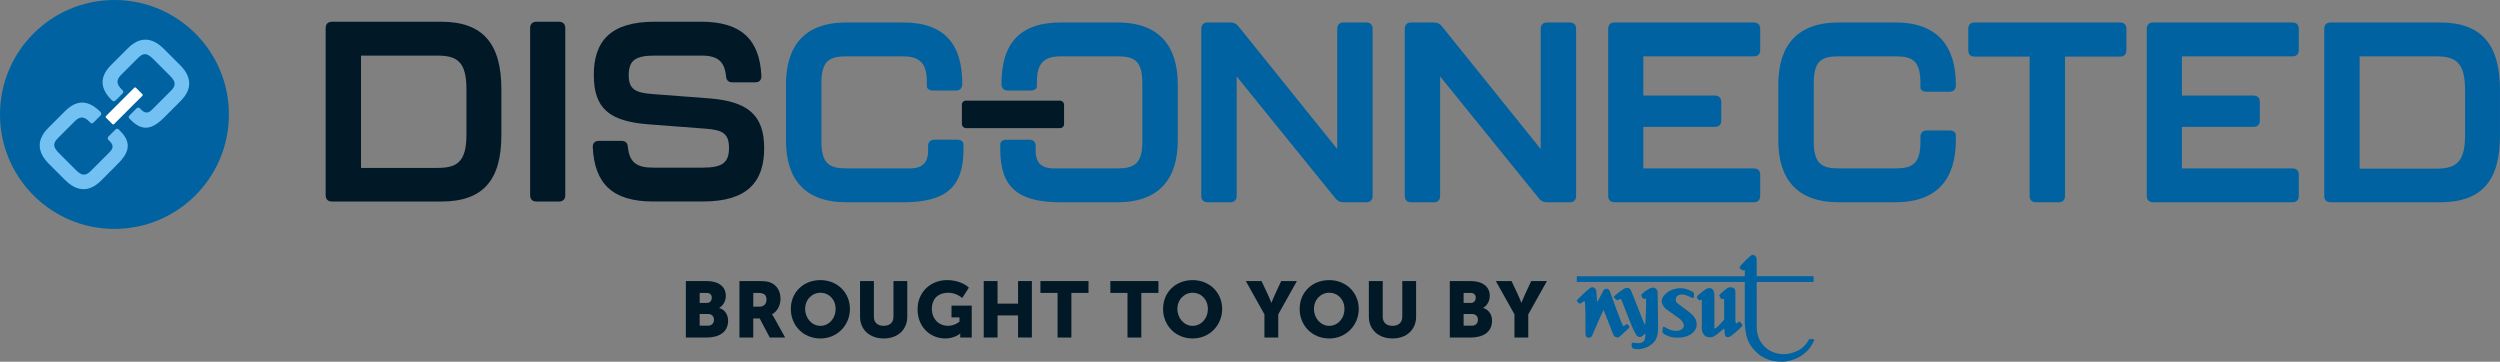 <?xml version="1.0" encoding="UTF-8"?>
<svg id="Layer_2" data-name="Layer 2" xmlns="http://www.w3.org/2000/svg" viewBox="0 0 919.82 133.08">
  <rect x="0" y="0" width="919.82" height="133.08" fill="#808080" stroke="none"/>
  <defs>
    <style>
      .cls-1 {
        fill: #fff;
      }

      .cls-2 {
        fill: #0062a0;
      }

      .cls-3 {
        fill: #72c1f2;
      }

      .cls-4 {
        fill: #011826;
      }
    </style>
  </defs>
  <g id="Layer_1-2" data-name="Layer 1">
    <g>
      <g>
        <circle class="cls-2" cx="42.11" cy="42.11" r="42.11"/>
        <path class="cls-3" d="M23.99,66.28l-6.02-6.02c-4.12-4.12-4.75-8.66-.19-13.22l6.13-6.13c4.56-4.56,8.83-3.93,12.96.19l.08.08c.44.44.44.93,0,1.37l-2.45,2.45c-.44.44-.88.49-1.15.22l-.44-.44c-1.92-1.92-3.45-2.12-5.34-.22l-6.13,6.13c-1.9,1.9-2.17,3.22.22,5.61l6.29,6.29c2.36,2.36,3.74,2.03,5.58.19l6.13-6.13c1.01-1.01,2.9-2.48.81-4.58l-.52-.52c-.44-.44-.44-.94,0-1.37l2.45-2.45c.44-.44.88-.49,1.21-.16l.55.55c4.1,4.1,3.73,7.63-.83,12.19l-6.13,6.13c-4.56,4.56-9.1,3.93-13.19-.17Z"/>
        <path class="cls-3" d="M66.44,37.18l-6.13,6.13c-4.56,4.56-8.1,4.93-12.19.83l-.55-.55c-.33-.33-.28-.77.16-1.21l2.45-2.45c.44-.44.93-.44,1.37,0l.52.52c2.1,2.1,3.57.21,4.58-.81l6.13-6.13c1.84-1.84,2.17-3.22-.19-5.58l-6.29-6.29c-2.39-2.39-3.71-2.12-5.61-.22l-6.13,6.13c-1.9,1.9-1.7,3.42.22,5.34l.44.44c.27.27.22.71-.22,1.15l-2.45,2.45c-.44.44-.93.44-1.37,0l-.08-.08c-4.12-4.12-4.76-8.39-.19-12.96l6.13-6.13c4.56-4.56,9.1-3.93,13.22.19l6.02,6.02c4.1,4.1,4.73,8.63.17,13.19Z"/>
        <rect class="cls-1" x="37.89" y="36.88" width="15.59" height="4.19" rx=".42" ry=".42" transform="translate(-14.18 43.72) rotate(-45)"/>
        <g>
          <path class="cls-4" d="M119.82,71.8V10.34c0-1.5.84-2.34,2.34-2.34h40.2c15.46,0,22.11,8.25,22.11,24.83v16.87c0,16.49-6.65,24.45-22.11,24.45h-40.2c-1.5,0-2.34-.84-2.34-2.34ZM160.85,61.78c7.12,0,10.77-1.97,10.77-12.28v-16.58c0-10.31-3.47-12.46-10.77-12.46h-28.02v41.32h28.02Z"/>
          <path class="cls-4" d="M195.05,71.8V10.34c0-1.5.84-2.34,2.34-2.34h8.25c1.5,0,2.34.84,2.34,2.34v61.47c0,1.5-.84,2.34-2.34,2.34h-8.25c-1.5,0-2.34-.84-2.34-2.34Z"/>
          <path class="cls-4" d="M218.1,54.28c-.09-1.59.75-2.44,2.25-2.44h8.34c1.5,0,2.25.84,2.34,2.34.56,5.43,3.09,7.5,9.18,7.5h18.36c7.12,0,9.65-1.78,9.65-7.22s-2.44-6.65-8.71-7.12l-20.89-1.59c-14.43-1.12-20.14-5.81-20.14-18.18s6.09-19.58,22.39-19.58h17.15c14.8,0,21.46,6.65,22.11,19.86.09,1.59-.75,2.44-2.25,2.44h-8.43c-1.5,0-2.25-.84-2.34-2.34-.56-5.43-3.09-7.5-9.09-7.5h-16.96c-7.21,0-9.74,1.69-9.74,7.22,0,5.15,2.44,6.47,8.71,6.93l20.89,1.59c14.24,1.13,20.24,6.09,20.24,18.36s-6.09,19.58-22.49,19.58h-18.46c-14.9,0-21.46-6.65-22.11-19.86Z"/>
          <path class="cls-2" d="M289.18,51.65v-20.52c0-14.06,6.65-22.86,22.21-22.86h20.89c15.55,0,21.76,8.36,21.76,22.42v.28c0,1.5-.84,2.34-2.34,2.34h-8.34c-1.5,0-2.34-.66-2.34-1.59v-1.5c0-6.56-2.27-9.49-8.73-9.49h-20.89c-6.47,0-9.18,1.78-9.18,9.93v21.46c0,8.06,2.9,9.84,9.18,9.84h20.89c3.46,0,9.18.71,9.18-6.44v-1.78c0-1.5.84-2.34,2.34-2.34h8.34c1.5,0,2.34.66,2.34,1.78v1.87c0,13.96-6.65,19.37-22.21,19.37h-20.89c-15.55,0-22.21-8.81-22.21-22.77Z"/>
          <path class="cls-2" d="M411.13,74.42h-20.89c-15.55,0-22.21-5.4-22.21-19.37v-1.87c0-1.12.84-1.78,2.34-1.78h8.34c1.5,0,2.34.84,2.34,2.34v1.78c0,7.15,5.72,6.44,9.18,6.44h20.89c6.28,0,9.18-1.78,9.18-9.84v-21.46c0-8.15-2.72-9.93-9.18-9.93h-20.89c-6.47,0-8.73,2.92-8.73,9.49v1.5c0,.94-.84,1.59-2.34,1.59h-8.34c-1.5,0-2.34-.84-2.34-2.34v-.28c0-14.06,6.2-22.42,21.76-22.42h20.89c15.55,0,22.21,8.81,22.21,22.86v20.52c0,13.96-6.65,22.77-22.21,22.77Z"/>
          <path class="cls-2" d="M441.99,72.08V10.61c0-1.5.84-2.34,2.34-2.34h8.43c1.22,0,2.16.47,2.9,1.41l36.35,45.16V10.61c0-1.5.84-2.34,2.34-2.34h8.34c1.5,0,2.34.84,2.34,2.34v61.47c0,1.5-.84,2.34-2.34,2.34h-8.43c-1.22,0-2.15-.47-2.9-1.41l-36.35-44.88v43.95c0,1.5-.84,2.34-2.34,2.34h-8.34c-1.5,0-2.34-.84-2.34-2.34Z"/>
          <path class="cls-2" d="M516.85,72.08V10.61c0-1.5.84-2.34,2.34-2.34h8.43c1.22,0,2.16.47,2.9,1.41l36.35,45.16V10.61c0-1.5.84-2.34,2.34-2.34h8.34c1.5,0,2.34.84,2.34,2.34v61.47c0,1.5-.84,2.34-2.34,2.34h-8.43c-1.22,0-2.16-.47-2.9-1.41l-36.35-44.88v43.95c0,1.5-.84,2.34-2.34,2.34h-8.34c-1.5,0-2.34-.84-2.34-2.34Z"/>
          <path class="cls-2" d="M591.7,72.08V10.61c0-1.5.84-2.34,2.34-2.34h51.25c1.5,0,2.34.84,2.34,2.34v7.78c0,1.5-.84,2.34-2.34,2.34h-40.66v14.43h26.33c1.5,0,2.34.84,2.34,2.34v6.84c0,1.5-.84,2.34-2.34,2.34h-26.33v15.27h40.66c1.5,0,2.34.84,2.34,2.34v7.78c0,1.5-.84,2.34-2.34,2.34h-51.25c-1.5,0-2.34-.84-2.34-2.34Z"/>
          <path class="cls-2" d="M654.29,51.65v-20.52c0-14.06,6.65-22.86,22.21-22.86h20.9c15.55,0,22.21,8.81,22.21,22.86v.28c0,1.5-.84,2.34-2.34,2.34h-8.34c-1.5,0-2.34-.66-2.34-1.59v-1.5c0-8.15-2.72-9.93-9.18-9.93h-20.9c-6.47,0-9.18,1.78-9.18,9.93v21.46c0,8.06,2.91,9.84,9.18,9.84h20.9c6.28,0,9.18-1.78,9.18-9.84v-1.78c0-1.5.84-2.34,2.34-2.34h8.34c1.5,0,2.34.66,2.34,1.78v1.87c0,13.96-6.65,22.77-22.21,22.77h-20.9c-15.55,0-22.21-8.81-22.21-22.77Z"/>
          <path class="cls-2" d="M746.76,72.08V20.82h-20.24c-1.5,0-2.34-.84-2.34-2.34v-7.87c0-1.5.84-2.34,2.34-2.34h53.5c1.5,0,2.34.84,2.34,2.34v7.87c0,1.5-.84,2.34-2.34,2.34h-20.24v51.25c0,1.5-.84,2.34-2.34,2.34h-8.34c-1.5,0-2.34-.84-2.34-2.34Z"/>
          <path class="cls-2" d="M789.86,72.08V10.61c0-1.5.84-2.34,2.34-2.34h51.25c1.5,0,2.34.84,2.34,2.34v7.78c0,1.5-.84,2.34-2.34,2.34h-40.66v14.43h26.33c1.5,0,2.34.84,2.34,2.34v6.84c0,1.5-.84,2.34-2.34,2.34h-26.33v15.27h40.66c1.5,0,2.34.84,2.34,2.34v7.78c0,1.5-.84,2.34-2.34,2.34h-51.25c-1.5,0-2.34-.84-2.34-2.34Z"/>
          <path class="cls-2" d="M855.16,72.08V10.61c0-1.5.84-2.34,2.34-2.34h40.2c15.46,0,22.11,8.25,22.11,24.83v16.87c0,16.49-6.65,24.45-22.11,24.45h-40.2c-1.5,0-2.34-.84-2.34-2.34ZM896.2,62.05c7.12,0,10.77-1.97,10.77-12.28v-16.58c0-10.31-3.47-12.46-10.77-12.46h-28.02v41.32h28.02Z"/>
          <rect class="cls-4" x="353.91" y="37.04" width="37.59" height="10.1" rx="1.43" ry="1.43"/>
        </g>
      </g>
      <g>
        <g>
          <path class="cls-4" d="M252.35,103.41h7.64c4.15,0,7.06,1.86,7.06,5.43,0,1.74-.84,3.52-2.41,4.42v.06c2.38.73,3.25,2.85,3.25,4.68,0,4.53-3.78,6.19-7.9,6.19h-7.64v-20.77ZM260.05,111.46c1.28,0,1.83-.93,1.83-1.92s-.55-1.77-1.92-1.77h-2.53v3.69h2.61ZM260.48,119.83c1.48,0,2.21-1.02,2.21-2.18s-.7-2.12-2.18-2.12h-3.08v4.3h3.05Z"/>
          <path class="cls-4" d="M272.07,103.41h7.23c2.12,0,3.14.15,4.04.49,2.35.9,3.83,3.02,3.83,6.04,0,2.21-1.05,4.62-3.11,5.67v.06s.29.38.78,1.25l4.04,7.26h-5.67l-3.69-7h-2.38v7h-5.08v-20.77ZM279.36,112.83c1.63,0,2.64-.9,2.64-2.56,0-1.57-.58-2.5-3.14-2.5h-1.71v5.06h2.21Z"/>
          <path class="cls-4" d="M301.84,103.06c6.28,0,10.87,4.65,10.87,10.6s-4.59,10.87-10.87,10.87-10.87-4.76-10.87-10.87,4.59-10.6,10.87-10.6ZM301.84,119.89c3.11,0,5.61-2.67,5.61-6.22s-2.5-5.96-5.61-5.96-5.61,2.56-5.61,5.96,2.5,6.22,5.61,6.22Z"/>
          <path class="cls-4" d="M316.45,103.41h5.08v13.13c0,2.18,1.42,3.34,3.6,3.34s3.6-1.16,3.6-3.34v-13.13h5.08v13.13c0,4.68-3.43,7.99-8.66,7.99s-8.72-3.31-8.72-7.99v-13.13Z"/>
          <path class="cls-4" d="M348.49,103.06c5.32,0,7.99,2.76,7.99,2.76l-2.44,3.81s-2.12-1.92-5.06-1.92c-4.36,0-6.13,2.79-6.13,5.87,0,3.95,2.73,6.3,5.96,6.3,2.44,0,4.21-1.51,4.21-1.51v-1.6h-2.93v-4.33h7.44v11.74h-4.24v-.58c0-.44.03-.87.03-.87h-.06s-2,1.8-5.46,1.8c-5.32,0-10.2-3.98-10.2-10.78,0-6.04,4.56-10.69,10.89-10.69Z"/>
          <path class="cls-4" d="M361.94,103.41h5.08v8.31h7.55v-8.31h5.08v20.77h-5.08v-8.13h-7.55v8.13h-5.08v-20.77Z"/>
          <path class="cls-4" d="M389.1,107.77h-6.3v-4.36h17.69v4.36h-6.3v16.42h-5.08v-16.42Z"/>
          <path class="cls-4" d="M414.83,107.77h-6.3v-4.36h17.69v4.36h-6.3v16.42h-5.08v-16.42Z"/>
          <path class="cls-4" d="M438.8,103.06c6.28,0,10.87,4.65,10.87,10.6s-4.59,10.87-10.87,10.87-10.87-4.76-10.87-10.87,4.59-10.6,10.87-10.6ZM438.8,119.89c3.11,0,5.61-2.67,5.61-6.22s-2.5-5.96-5.61-5.96-5.61,2.56-5.61,5.96,2.5,6.22,5.61,6.22Z"/>
          <path class="cls-4" d="M465.23,115.67l-6.86-12.26h5.78l2.35,5c.67,1.42,1.25,2.99,1.25,2.99h.06s.58-1.57,1.25-2.99l2.32-5h5.78l-6.86,12.26v8.51h-5.08v-8.51Z"/>
          <path class="cls-4" d="M489.05,103.06c6.28,0,10.87,4.65,10.87,10.6s-4.59,10.87-10.87,10.87-10.87-4.76-10.87-10.87,4.59-10.6,10.87-10.6ZM489.05,119.89c3.11,0,5.61-2.67,5.61-6.22s-2.5-5.96-5.61-5.96-5.61,2.56-5.61,5.96,2.5,6.22,5.61,6.22Z"/>
          <path class="cls-4" d="M503.66,103.41h5.08v13.13c0,2.18,1.42,3.34,3.6,3.34s3.6-1.16,3.6-3.34v-13.13h5.08v13.13c0,4.68-3.43,7.99-8.66,7.99s-8.72-3.31-8.72-7.99v-13.13Z"/>
          <path class="cls-4" d="M533.43,103.41h7.64c4.15,0,7.06,1.86,7.06,5.43,0,1.74-.84,3.52-2.41,4.42v.06c2.38.73,3.25,2.85,3.25,4.68,0,4.53-3.78,6.19-7.9,6.19h-7.64v-20.77ZM541.13,111.46c1.28,0,1.83-.93,1.83-1.92s-.55-1.77-1.92-1.77h-2.53v3.69h2.62ZM541.56,119.83c1.48,0,2.21-1.02,2.21-2.18s-.7-2.12-2.18-2.12h-3.08v4.3h3.05Z"/>
          <path class="cls-4" d="M557.22,115.67l-6.86-12.26h5.78l2.35,5c.67,1.42,1.25,2.99,1.25,2.99h.06s.58-1.57,1.25-2.99l2.32-5h5.78l-6.86,12.26v8.51h-5.08v-8.51Z"/>
        </g>
        <g>
          <path class="cls-2" d="M598.5,119.27c-.43,0-.75.75-1.24.7-.41-.05-4.82-12.43-4.88-12.58-.06-.15-.14-.63-.66-1-.18-.13-.38-.18-.57-.18-.55-.03-1.04.4-1.15.58-.69,1.09-2.08,4.2-2.31,4.24-.24-.32-.18-3.42-.43-4.23-.02-.05-.04-.25-.26-.55-.18-.23-.46-.46-.98-.55-.52-.09-.93.24-.99.27-.89.55-4.88,4.4-4.92,4.57-.04.19.81,1.1,1.13,1.19.43.05,1.29-.92,1.72-.97.51-.06.37,10.69.38,12.18.1,1.75,1.98,1.57,2.41.62.51-1.22,4.02-9.27,4.21-9.46.21-.21,3.39,8.89,3.87,9.48.48.59,1.45.65,1.72.54.27-.11,3.87-3.45,3.98-3.72.11-.27-.59-1.13-1.02-1.13Z"/>
          <path class="cls-2" d="M609.89,107.43c0-.7-.9-2.12-2.6-1.45-.93.43-3.37,1.96-3.45,2.63.19.79.73,1.43,1.02,1.37.32.07.69-.35.76,0,.11.29-.11,9.59-.38,9.56-.27-.03-4.9-12.37-5.22-12.81-.3-.46-.66-.9-1.63-.82-1.07.11-4.3,2.84-4.61,3.19-.26.26,1.02,1.38,1.27,1.37.25,0,1.08-.69,1.34-.44.68,1.02,4.77,13.13,6.16,13.75.18.11.4.21.69.22.12,0,.26,0,.41-.04.73-.18,1.23-.97,1.53-1.13.13-.01.19.08.21.24-.08,2.64-.76,2.71-1.48,3.01-.89.38-2.86,0-3.31,0s-.42,2.08.38,2.19c2.24.56,4.09-.13,5.12-.59,1.03-.46,2.18-1.41,2.71-2.16.64-.69.94-1.97,1.14-3.06.29-1.07-.13-14.8-.06-15.05Z"/>
          <path class="cls-2" d="M622.49,115.69c-1.01-1.06-4.83-3.66-5.21-4-.38-.33-.55-.62-.61-.74-.18-.35-.37-1.64.81-2.31.5-.24,1.05-.29,1.44-.31.58-.03,1.31.26,1.68.39.37.12,1.68.74,2.11.91.36.07.43-.1.5-.28.02-.23.17-1.06,0-1.51-.17-.44-.89-.74-1.57-1.02-.68-.28-3.3-1.71-7.22.14-1.01.54-1.64,1.12-2.32,1.93-.54.64-1.09,2.05-.37,3.26.72,1.21.89,1.19,1.23,1.51.34.32,2.29,1.66,3.25,2.35.96.69,2.11,1.37,2.75,2.28.64.91.64,1.22.5,1.96-.14.74-1.29,1.3-1.68,1.37-.39.07-.97.21-2.22.03-1.25-.17-3.18-1.4-3.36-1.44-.18-.03-.14-.24-.36.21-.21.46-.23,1.79-.07,2.07.16.27,2.22,1.73,5.11,1.75,2.49.01,3.52-.36,4.72-.95,1.2-.58,1.99-1.64,2.36-2.39.38-.74.38-1.8.11-2.77-.27-.96-.73-1.6-1.57-2.45Z"/>
          <path class="cls-2" d="M639.89,118.36c-.23.03-.58.35-.83.54-.13.14-.23.18-.33.08-.1-.15-.17-.43-.23-.81,0-2.6,0-10.04,0-11.12-.13-.94-.64-1.06-.99-1.22-.32-.14-1.3-.19-1.8.04-.45.21-3.07,2.44-3.13,2.68-.06.24.53,1.45,1.03,1.53.15.02.3-.05.5-.12.2-.07.24-.01.25.08.01.1.03,7.1.02,7.57-.5.59-2.15,2.39-3.14,3.16-.27.18-.46.17-.46-.11v-11.56c0-.67-.02-1.34-.24-1.87-.34-.83-.68-1.23-1.64-1.24-.75.05-.86.16-.99.21-.13.05-3.56,2.48-3.56,3.03s.67,1.18.86,1.22c.5.1.77-.33.93-.06.02.86.02,7.4.01,10.06,0,.47-.1,2.04,1.28,3.22,1.01.66,2.28.42,2.83.25.17-.06.36-.15.57-.28,1.1-.67,2.96-2.41,3.27-2.59.31-.18.39.06.38.24,0,.04,0,.19,0,.41,0,.39.02,1.25.3,1.84.24.35.46.47.96.47.16,0,.47-.04.75-.16.15-.07.76-.45,1.69-1.26.77-.68,3.05-2.51,2.9-3.01-.14-.46-.86-1.27-1.2-1.23Z"/>
          <path class="cls-2" d="M667.37,124.93c-.21-.22-1.32-.27-1.57-.17-.16.06-.16.08-.35.35-.92,1.68-2.13,2.86-3.46,3.65-2.07,1.12-4.06,1.58-5.87,1.55-5.69-.11-9.79-4.31-9.78-10-.01-8.58-.01-14.08-.01-16.59h20.94v-2.09h-20.94c.01-2.41,0-5.27,0-5.39,0-.25,0-.47,0-.67,0-1.1-.63-1.86-1.64-1.79-.61.03-4.7,4.19-4.7,4.62s.99,1.03,1.34,1.09c.35.07.4-.41.63.03,0,.05,0,.87,0,2.12h-61.82v2.09h61.81c-.01,5.25-.03,13.75,0,15.33.04,1.24.42,3.49.51,4.07.9,3.91,3.01,5.77,4.43,7.06,1.42,1.29,3.49,2.11,4.91,2.46,1.42.35,3.62.54,5.19.37,4.6-.79,6.78-2.78,8.04-4.02,1.3-1.26,2.39-3.62,2.39-3.62,0,0,.18-.22-.02-.45Z"/>
        </g>
      </g>
    </g>
  </g>
</svg>